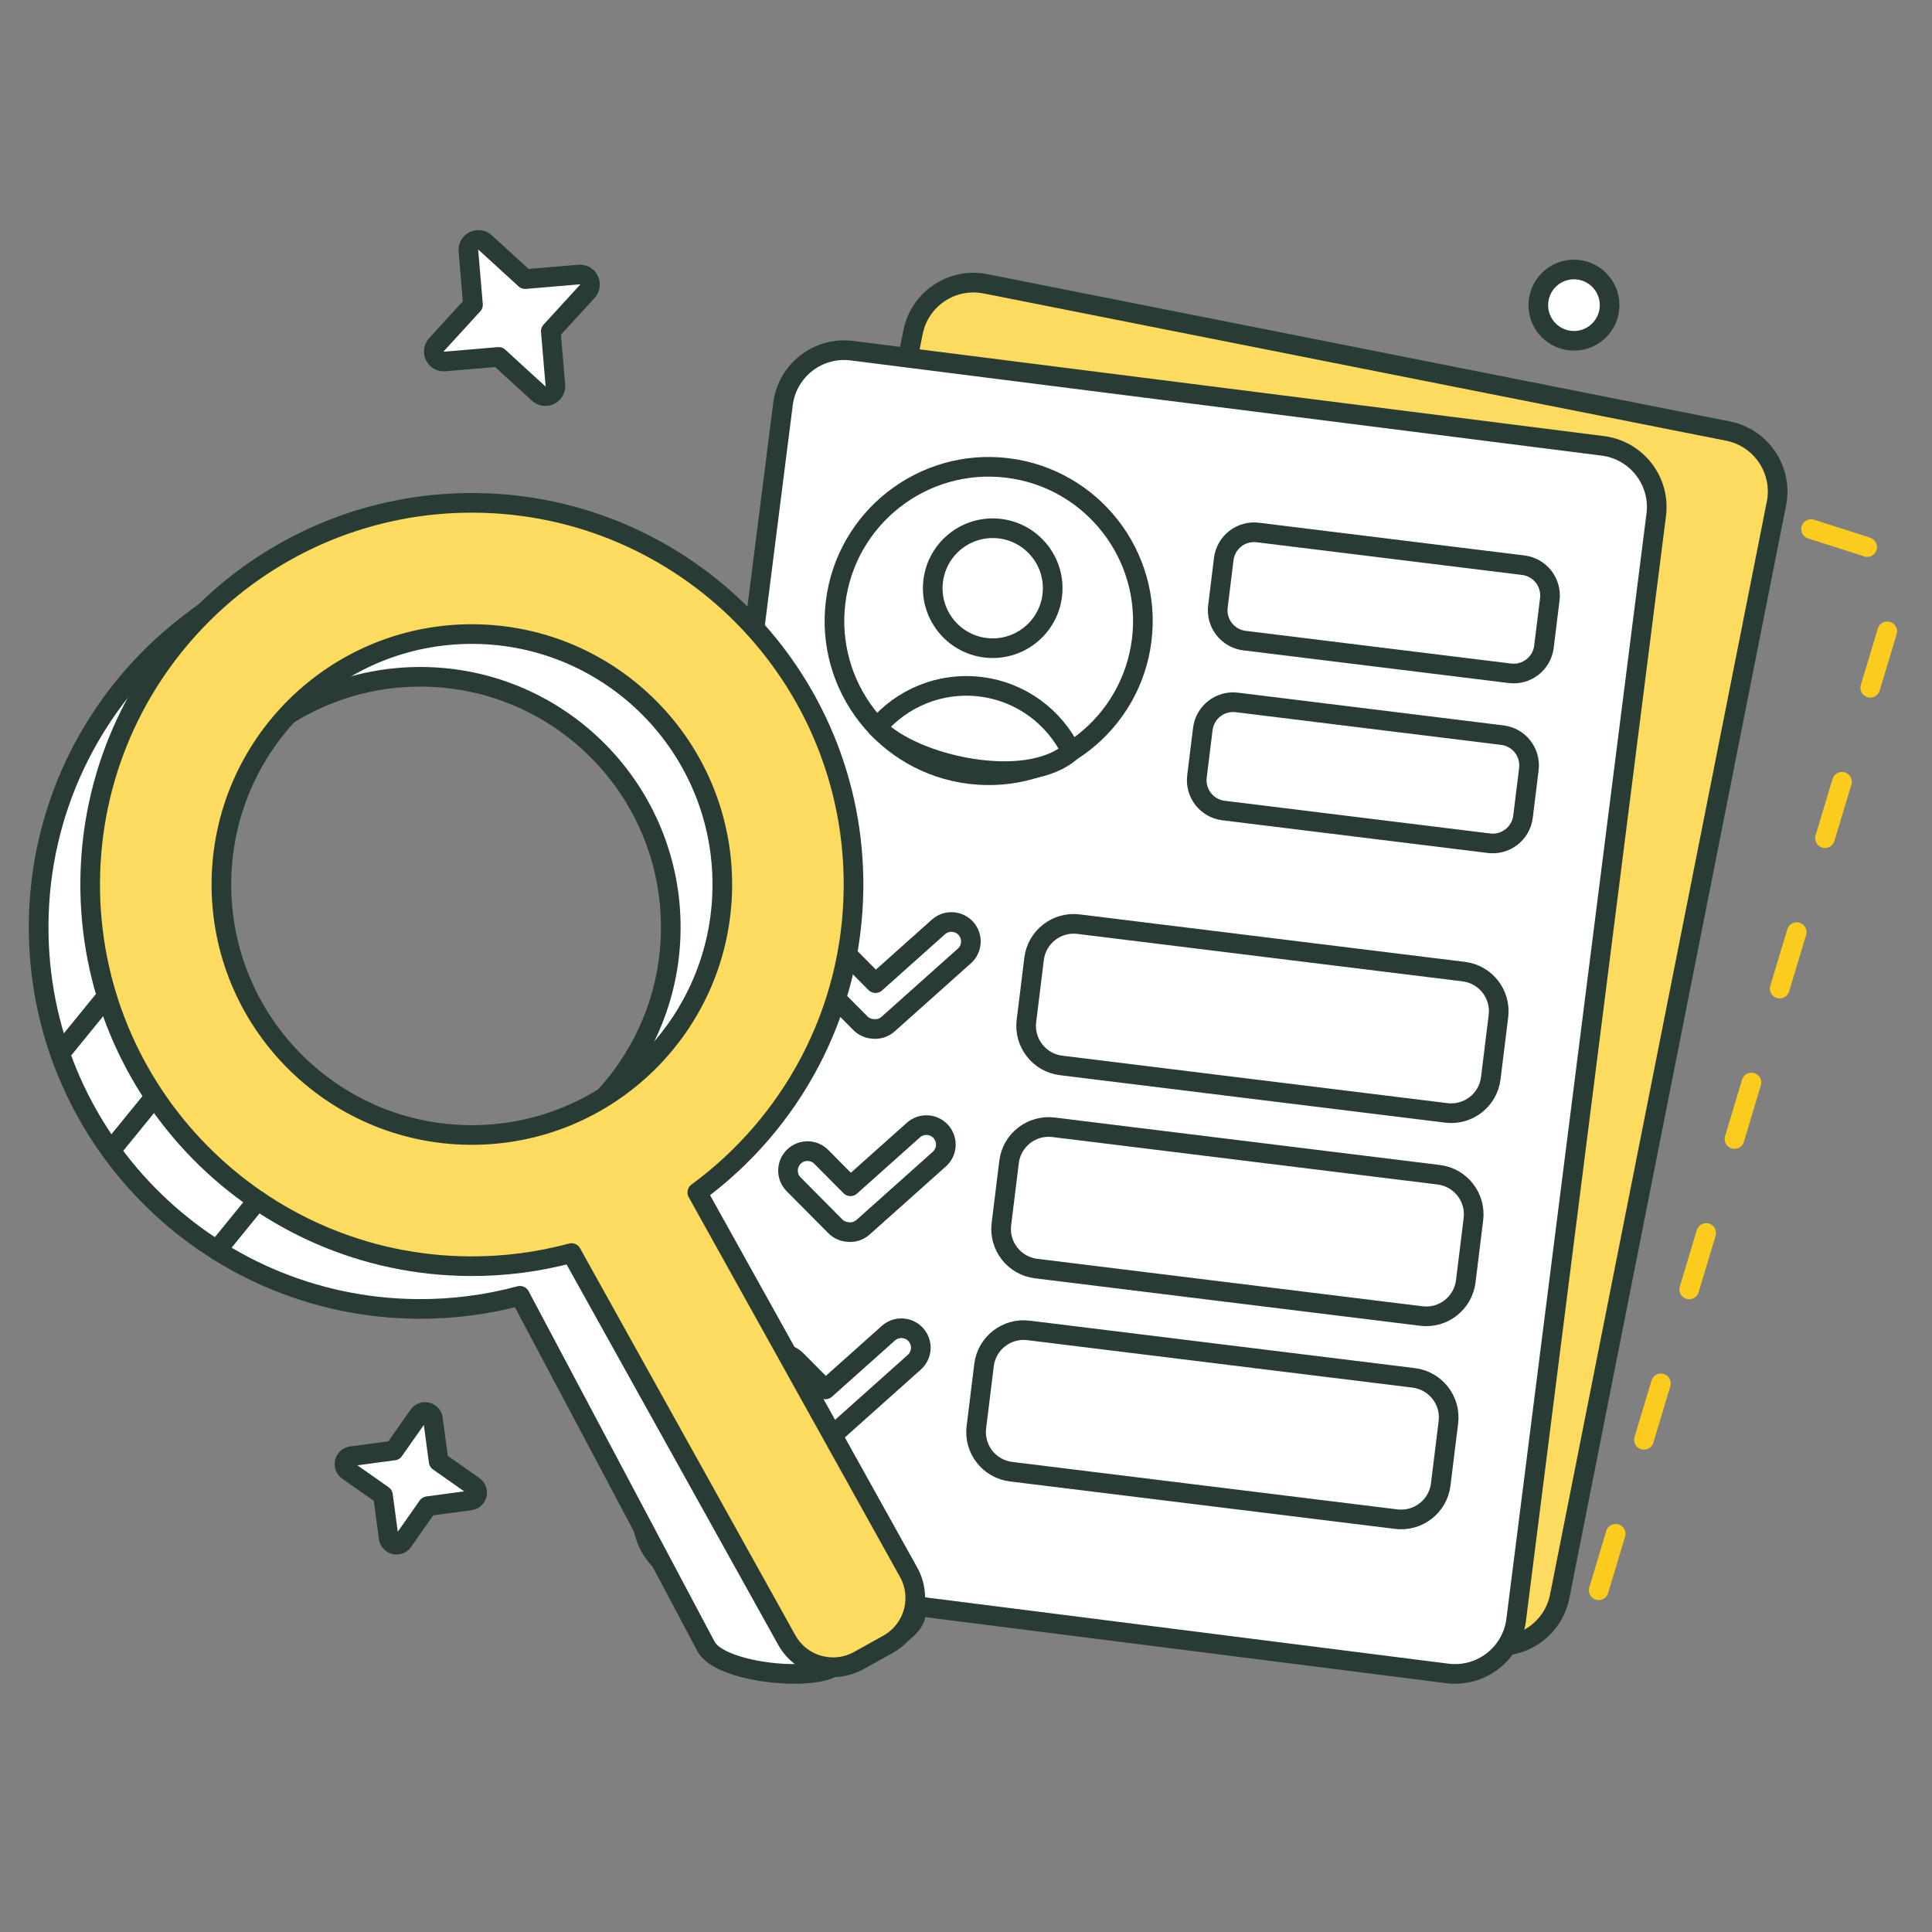 <?xml version="1.0" encoding="UTF-8" standalone="no"?>
<!DOCTYPE svg PUBLIC "-//W3C//DTD SVG 1.1//EN" "http://www.w3.org/Graphics/SVG/1.1/DTD/svg11.dtd">
<svg width="100%" height="100%" viewBox="0 0 300 300" version="1.1" xmlns="http://www.w3.org/2000/svg" xmlns:xlink="http://www.w3.org/1999/xlink" xml:space="preserve" xmlns:serif="http://www.serif.com/" style="fill-rule:evenodd;clip-rule:evenodd;stroke-linecap:round;stroke-linejoin:round;stroke-miterlimit:1.5;">
    <rect x="0" y="0" width="300" height="300" fill="#808080" stroke="none"/>
    <rect id="FL_3" x="0" y="0" width="300" height="300" style="fill:none;"/>
    <g>
        <path d="M132.734,227.862C132.734,227.862 215.999,247.657 239.675,253.285C243.163,254.114 246.693,252.081 247.726,248.648C255.545,222.664 285.998,121.461 294.281,93.936C295.441,90.082 293.297,86.01 289.463,84.786C274.136,79.89 238.627,68.548 238.627,68.548" style="fill:none;stroke:rgb(251,204,29);stroke-width:3.05px;stroke-dasharray:9.15,15.24,0,0;"/>
        <path d="M275.846,78.183C276.874,73.003 273.502,67.964 268.323,66.936L153.021,44.068C147.841,43.041 142.802,46.412 141.774,51.592L108.118,221.29C107.091,226.469 110.462,231.509 115.642,232.536L230.944,255.404C236.123,256.431 241.163,253.06 242.19,247.88L275.846,78.183Z" style="fill:rgb(252,219,94);stroke:rgb(41,59,53);stroke-width:3.05px;"/>
        <path d="M257.18,79.928C257.844,74.689 254.13,69.897 248.891,69.233L132.276,54.452C127.038,53.788 122.246,57.502 121.582,62.741L99.827,234.371C99.163,239.61 102.878,244.402 108.116,245.066L224.731,259.847C229.97,260.511 234.762,256.797 235.426,251.558L257.18,79.928Z" style="fill:white;stroke:rgb(41,59,53);stroke-width:3.05px;"/>
        <path d="M156.447,72.665C169.565,74.281 178.903,86.242 177.288,99.36C175.673,112.477 163.712,121.816 150.594,120.2C137.476,118.585 128.138,106.624 129.753,93.506C131.369,80.388 143.33,71.05 156.447,72.665Z" style="fill:none;stroke:rgb(41,59,53);stroke-width:3.05px;"/>
        <path d="M155.288,82.093C160.389,82.721 164.021,87.373 163.392,92.475C162.763,97.576 158.111,101.208 153.01,100.579C147.908,99.951 144.277,95.299 144.905,90.197C145.534,85.096 150.186,81.464 155.288,82.093Z" style="fill:white;stroke:rgb(41,59,53);stroke-width:3.05px;"/>
        <path d="M166.323,116.664C159.446,122.773 141.859,118.865 136.19,112.951C140.007,108.431 145.958,105.863 152.263,106.639C158.568,107.416 163.718,111.352 166.323,116.664Z" style="fill:white;stroke:rgb(41,59,53);stroke-width:3.05px;"/>
        <path d="M232.678,157.772C233.095,154.382 230.682,151.29 227.292,150.872L167.471,143.502C164.081,143.084 160.989,145.498 160.572,148.888L159.382,158.541C158.965,161.931 161.378,165.023 164.768,165.44L224.589,172.811C227.979,173.229 231.071,170.815 231.488,167.425L232.678,157.772Z" style="fill:white;stroke:rgb(41,59,53);stroke-width:3.05px;"/>
        <path d="M237.402,119.431C237.721,116.837 235.875,114.471 233.281,114.152L192.053,109.072C189.459,108.752 187.094,110.599 186.774,113.193L185.864,120.578C185.544,123.172 187.391,125.538 189.985,125.857L231.213,130.937C233.807,131.257 236.172,129.41 236.492,126.816L237.402,119.431Z" style="fill:white;stroke:rgb(41,59,53);stroke-width:3.05px;"/>
        <path d="M240.653,93.043C240.972,90.449 239.126,88.084 236.532,87.764L195.304,82.684C192.71,82.365 190.345,84.211 190.025,86.805L189.115,94.191C188.796,96.785 190.642,99.15 193.236,99.47L234.464,104.549C237.058,104.869 239.423,103.022 239.743,100.428L240.653,93.043Z" style="fill:white;stroke:rgb(41,59,53);stroke-width:3.05px;"/>
        <path d="M228.791,189.313C229.209,185.923 226.796,182.831 223.405,182.413L163.585,175.043C160.195,174.625 157.103,177.038 156.686,180.429L155.496,190.082C155.079,193.472 157.492,196.564 160.882,196.981L220.702,204.352C224.093,204.77 227.184,202.356 227.602,198.966L228.791,189.313Z" style="fill:white;stroke:rgb(41,59,53);stroke-width:3.05px;"/>
        <path d="M224.905,220.854C225.323,217.464 222.91,214.372 219.519,213.954L159.699,206.584C156.309,206.166 153.217,208.579 152.799,211.97L151.61,221.623C151.192,225.013 153.606,228.105 156.996,228.522L216.816,235.893C220.207,236.31 223.298,233.897 223.716,230.507L224.905,220.854Z" style="fill:white;stroke:rgb(41,59,53);stroke-width:3.05px;"/>
        <path d="M135.945,152.664L145.722,143.933C146.967,142.822 148.879,142.931 149.99,144.175C151.102,145.419 150.993,147.332 149.749,148.443L137.904,159.019C137.207,159.642 136.3,159.882 135.442,159.753C134.764,159.688 134.105,159.394 133.589,158.874L127.123,152.356C125.949,151.171 125.956,149.256 127.141,148.081C128.325,146.906 130.241,146.914 131.416,148.098L135.945,152.664Z" style="fill:white;stroke:rgb(41,59,53);stroke-width:3.05px;"/>
        <path d="M132.058,184.205L141.836,175.474C143.081,174.363 144.993,174.471 146.104,175.716C147.216,176.96 147.107,178.873 145.863,179.984L134.018,190.56C133.321,191.183 132.414,191.423 131.555,191.294C130.878,191.229 130.219,190.935 129.703,190.415L123.237,183.897C122.062,182.712 122.07,180.797 123.255,179.622C124.439,178.447 126.355,178.455 127.53,179.639L132.058,184.205Z" style="fill:white;stroke:rgb(41,59,53);stroke-width:3.05px;"/>
        <path d="M128.172,215.746L137.95,207.015C139.195,205.904 141.107,206.012 142.218,207.257C143.329,208.501 143.221,210.414 141.977,211.525L130.132,222.101C129.434,222.724 128.527,222.964 127.669,222.835C126.992,222.77 126.333,222.476 125.817,221.956L119.351,215.438C118.176,214.253 118.184,212.338 119.369,211.163C120.553,209.988 122.469,209.996 123.643,211.18L128.172,215.746Z" style="fill:white;stroke:rgb(41,59,53);stroke-width:3.05px;"/>
        <path d="M80.737,201.209C75.658,202.581 70.312,203.294 64.798,203.25C32.088,202.991 5.743,176.224 6.002,143.515C6.142,125.849 14.014,110.04 26.377,99.275C36.906,90.108 55.554,80.779 55.554,80.779C55.554,80.779 124.792,111.745 124.533,144.454C124.379,163.903 110.706,172.179 96.13,182.874L141.963,249.742C144.171,253.71 129.366,258.885 129.366,258.885C125.398,261.093 111.857,259.664 109.649,255.696L80.737,201.209ZM65.576,105.094C87.04,105.265 104.327,122.829 104.157,144.293C103.987,165.757 86.423,183.044 64.959,182.874C43.495,182.704 26.207,165.14 26.377,143.676C26.547,122.212 44.112,104.924 65.576,105.094Z" style="fill:white;stroke:rgb(41,59,53);stroke-width:3.05px;"/>
        <path d="M88.739,194.573C83.66,195.945 78.314,196.658 72.799,196.614C40.09,196.355 13.744,169.588 14.004,136.879C14.263,104.17 41.029,77.824 73.739,78.083C106.448,78.342 132.794,105.109 132.534,137.818C132.38,157.267 122.855,174.467 108.279,185.162L141.086,244.132C143.294,248.1 141.865,253.114 137.896,255.321L133.356,257.847C129.388,260.055 124.374,258.626 122.166,254.658L88.739,194.573ZM73.577,98.459C95.041,98.629 112.329,116.193 112.159,137.657C111.989,159.121 94.425,176.409 72.961,176.239C51.497,176.069 34.209,158.504 34.379,137.04C34.549,115.577 52.113,98.289 73.577,98.459Z" style="fill:rgb(252,219,94);stroke:rgb(41,59,53);stroke-width:3.05px;"/>
        <path d="M39.987,186.384L33.68,194.131" style="fill:none;stroke:rgb(41,59,53);stroke-width:3.05px;"/>
        <path d="M23.873,170.469L17.566,178.216" style="fill:none;stroke:rgb(41,59,53);stroke-width:3.05px;"/>
        <path d="M15.912,155.511L9.605,163.258" style="fill:none;stroke:rgb(41,59,53);stroke-width:3.05px;"/>
        <path d="M72.734,38.939C72.68,38.3 73.023,37.693 73.598,37.41C74.173,37.128 74.863,37.226 75.336,37.659L81.544,43.339L89.929,42.628C90.568,42.574 91.175,42.917 91.457,43.492C91.74,44.067 91.642,44.757 91.209,45.229L85.529,51.438L86.24,59.823C86.294,60.462 85.951,61.068 85.376,61.351C84.801,61.634 84.111,61.535 83.639,61.103L77.43,55.422L69.045,56.133C68.406,56.188 67.8,55.845 67.517,55.27C67.234,54.695 67.333,54.005 67.765,53.532L73.446,47.324L72.734,38.939Z" style="fill:white;stroke:rgb(41,59,53);stroke-width:3.05px;"/>
        <path d="M64.993,219.775C65.285,219.359 65.801,219.165 66.295,219.285C66.788,219.406 67.157,219.816 67.225,220.32L68.111,226.929L73.569,230.76C73.985,231.051 74.179,231.568 74.059,232.062C73.938,232.555 73.528,232.924 73.024,232.992L66.415,233.877L62.584,239.336C62.293,239.752 61.776,239.946 61.282,239.826C60.789,239.705 60.42,239.295 60.352,238.791L59.467,232.182L54.008,228.351C53.592,228.059 53.398,227.543 53.519,227.049C53.639,226.556 54.049,226.187 54.553,226.119L61.162,225.234L64.993,219.775Z" style="fill:white;stroke:rgb(41,59,53);stroke-width:3.05px;"/>
        <circle cx="244.404" cy="47.382" r="5.536" style="fill:white;stroke:rgb(41,59,53);stroke-width:3.05px;"/>
    </g>
</svg>
